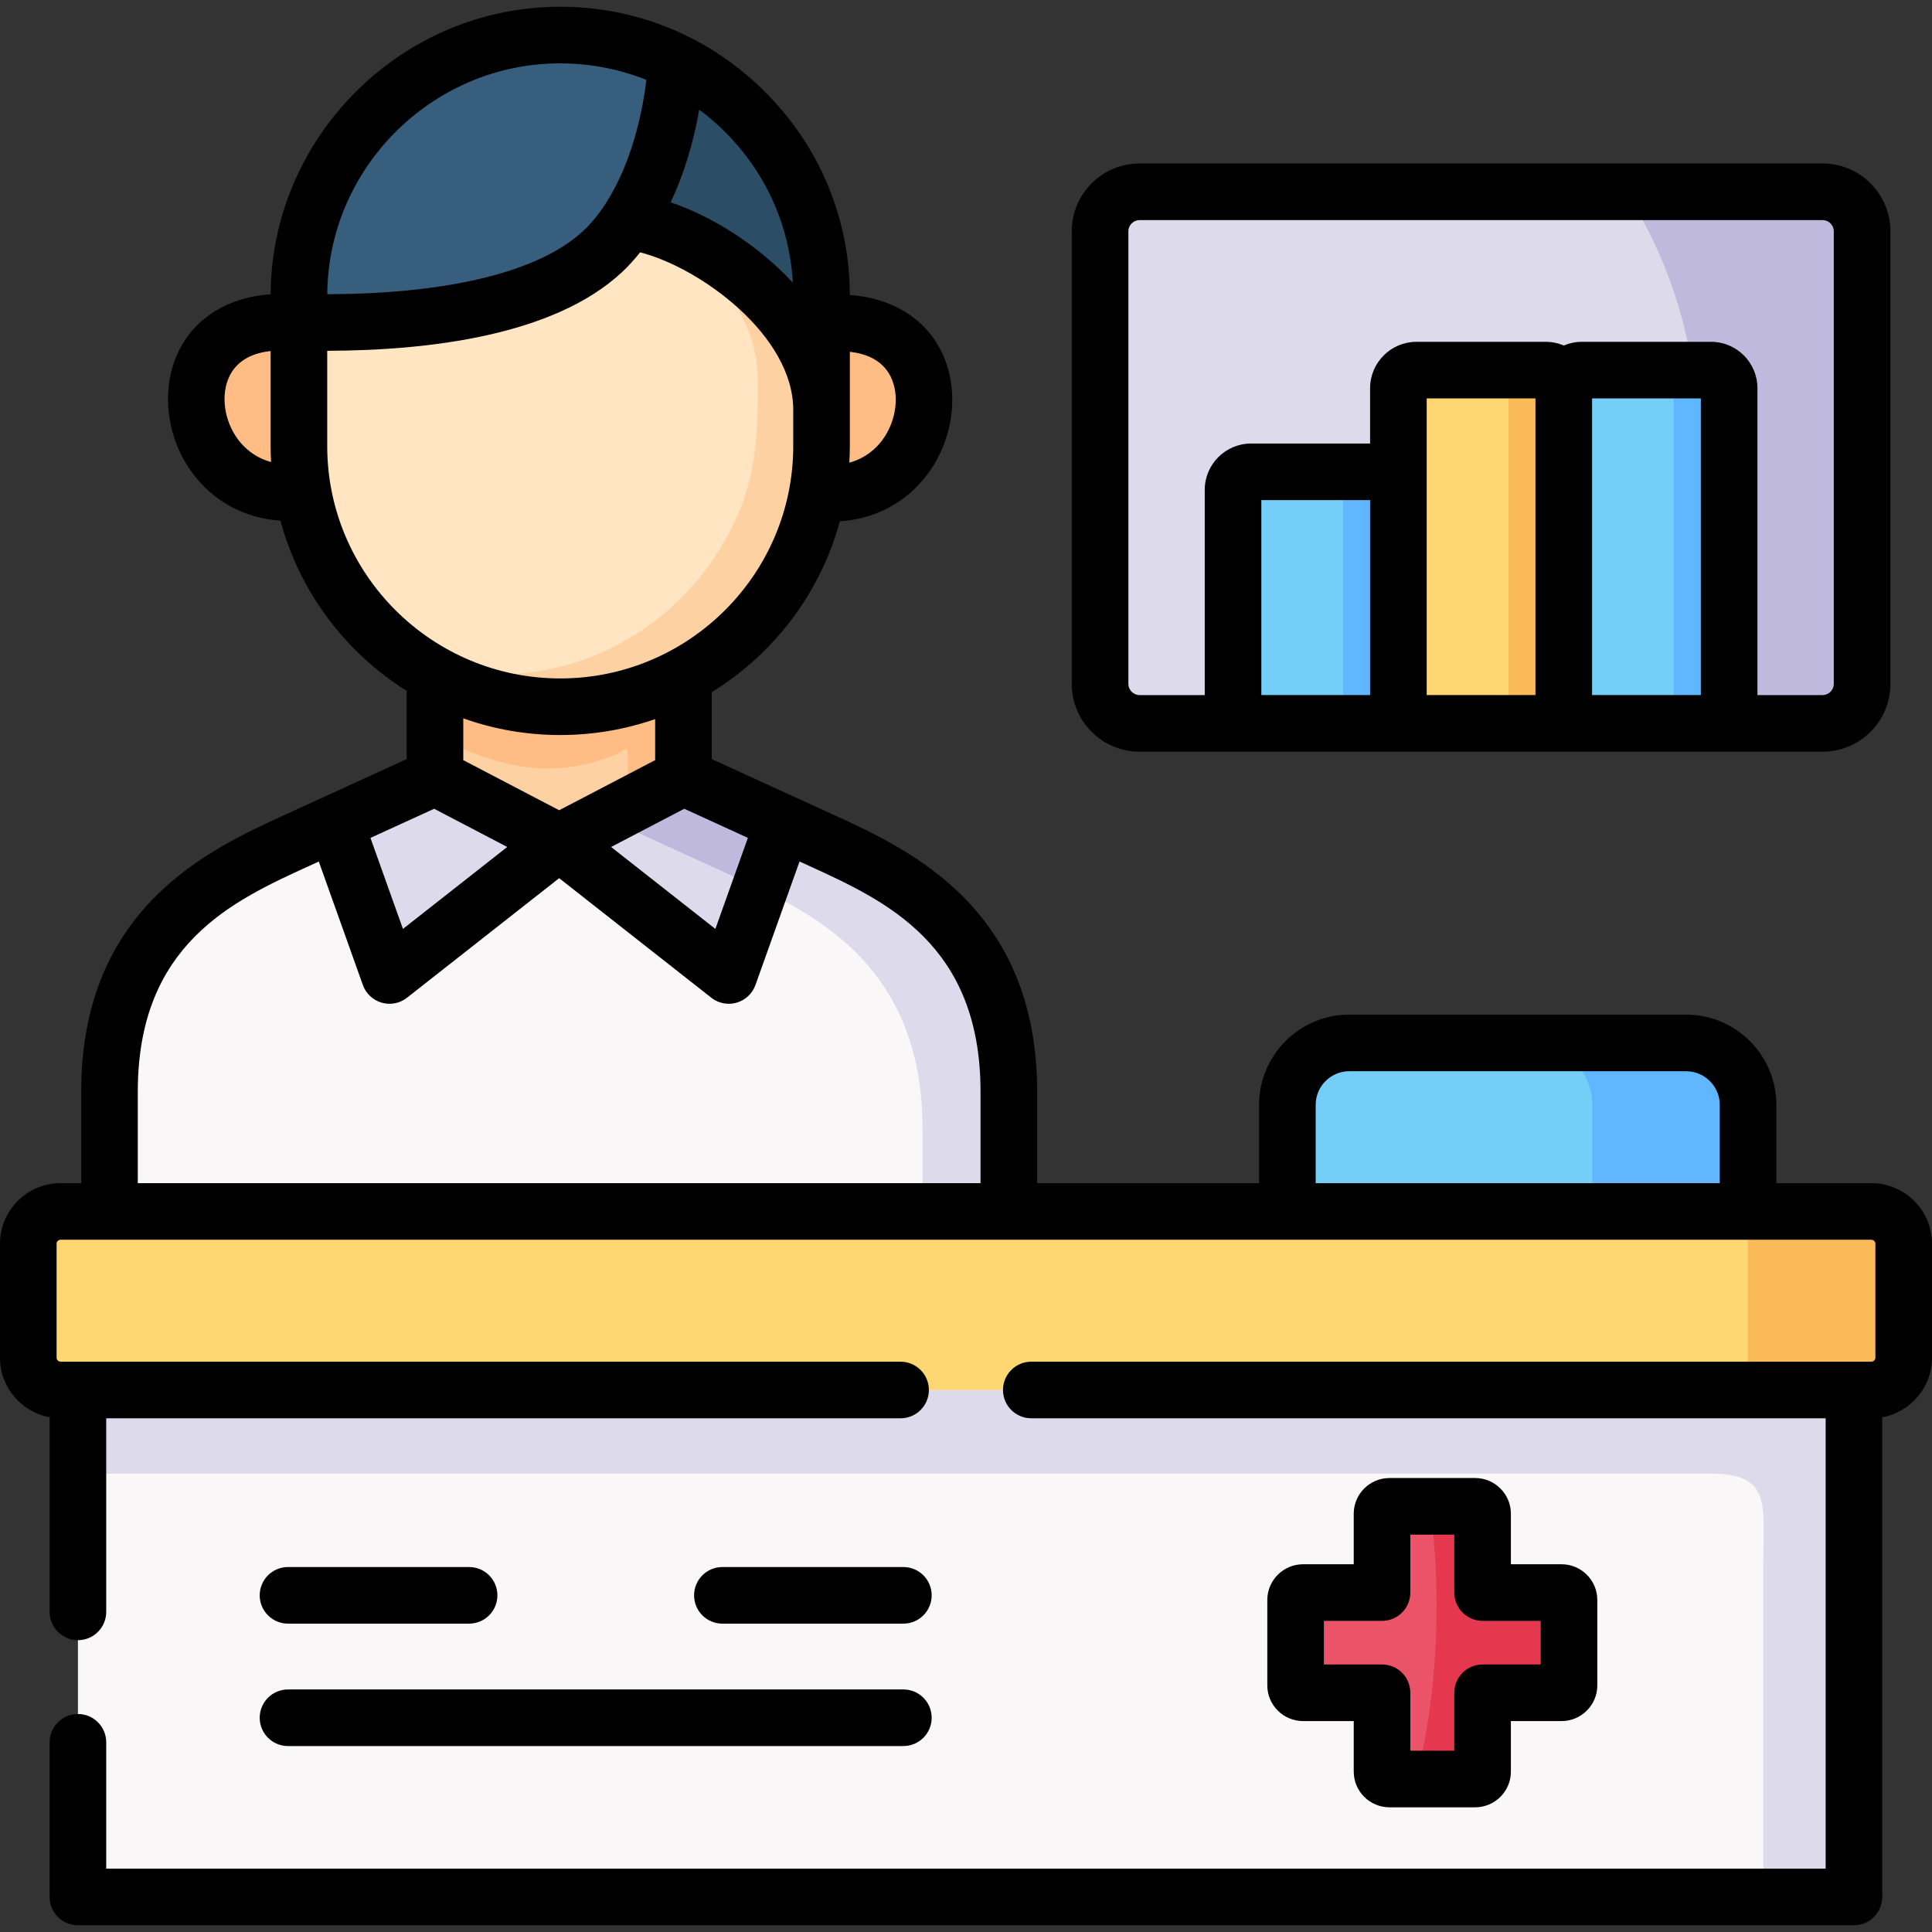 <svg id="Capa_1" enable-background="new 0 0 512 512" height="512" viewBox="0 0 512 512" width="512" xmlns="http://www.w3.org/2000/svg"><rect x="0" y="0" width="512" height="512" fill="#333333" stroke="none"/><g><g><path clip-rule="evenodd" d="m88.798 218.092-8.901 4.073c-20.013 9.164-50.882 22.372-50.882 67.145v79.052h44.221 149.897 44.221v-79.052c0-44.773-30.869-57.981-50.854-67.145l-8.929-4.073z" fill="#f9f7f8" fill-rule="evenodd"/></g><g><path clip-rule="evenodd" d="m103.226 258.509 44.958-35.326-8.873-14.962-24.037-2.235-26.476 12.106z" fill="#dddaec" fill-rule="evenodd"/></g><g><path clip-rule="evenodd" d="m148.184 223.183 44.958 35.326 14.428-40.417-26.447-12.106h-22.167z" fill="#dddaec" fill-rule="evenodd"/></g><g><path clip-rule="evenodd" d="m148.184 223.183 32.939-17.196v-26.898c-19.899-15.641-44.901-15.952-65.849-.311v27.209z" fill="#fed1a3" fill-rule="evenodd"/></g><g><path clip-rule="evenodd" d="m181.123 205.986-20.636 10.776 2.92 1.329 30.217 13.831c2.438 1.131 5.046 2.319 7.739 3.592l6.208-17.423z" fill="#beb9dd" fill-rule="evenodd"/></g><g><path clip-rule="evenodd" d="m207.57 218.092-6.208 17.423c19.332 9.249 43.115 24.239 43.115 63.553v69.295h22.876v-79.053c0-44.773-30.869-57.981-50.854-67.145z" fill="#dddaec" fill-rule="evenodd"/></g><g><path clip-rule="evenodd" d="m166.382 205.986v7.693l14.74-7.693v-26.898c-9.751 5.232-20.863 8.202-32.655 8.202-12.019 0-23.329-3.083-33.194-8.513v16.914c9.156 2.828 26.022 13.633 48.217 4.101 3.289-1.414 2.892-3.648 2.892 6.194z" fill="#ffbc85" fill-rule="evenodd"/></g><g><path clip-rule="evenodd" d="m56.993 120.853c4.734 6.42 12.728 10.776 23.301 9.503 15.817-16.065 11.14-33.375-1.077-44.971h-4.762c-23.273 0-27.241 22.203-17.462 35.468z" fill="#ffbc85" fill-rule="evenodd"/></g><g><path clip-rule="evenodd" d="m217.718 85.583c-14.457 9.588-15.364 31.197-1.077 44.773 0 .057-.028.113-.028.17 10.573 1.273 18.539-3.055 23.273-9.475 9.808-13.293 5.811-35.468-17.461-35.468z" fill="#ffbc85" fill-rule="evenodd"/></g><g><path clip-rule="evenodd" d="m217.718 108.267c0-35.637-32.57-60.866-51.336-62.676-37.758 2.206-63.808 35.637-87.166 39.795v32.809c0 5.515.652 10.889 1.899 16.065 4.592 19.148 17.263 35.241 34.158 44.518 9.865 5.43 21.175 8.513 33.194 8.513 11.991 0 23.329-3.083 33.194-8.513 10.063-5.515 18.624-13.463 24.86-23.023 4.252-6.505 7.427-13.746 9.298-21.495 1.247-5.176 1.899-10.55 1.899-16.065v-9.164z" fill="#ffe5c1" fill-rule="evenodd"/></g><g><path clip-rule="evenodd" d="m174.83 60.581c13.153 8.881 26.022 23.192 26.022 39.936 0 18.186-.652 30.546-11.197 46.724-6.265 9.56-14.825 17.508-24.86 23.023-17.008 9.362-37.219 11.087-55.559 4.808 1.956 1.329 3.969 2.574 6.038 3.705 9.865 5.43 21.175 8.513 33.194 8.513 11.991 0 23.329-3.083 33.194-8.513 10.063-5.515 18.624-13.463 24.86-23.023 4.252-6.505 7.427-13.746 9.298-21.495.312-1.301.595-2.602.822-3.903.709-3.96 1.077-8.004 1.077-12.162v-9.928c-.284-21.863-24.237-41.52-42.889-47.685z" fill="#fed1a3" fill-rule="evenodd"/></g><g><path clip-rule="evenodd" d="m491.319 502.709v-144.501c-156.87 0-313.768 0-470.666 0v144.501z" fill="#f9f7f8" fill-rule="evenodd"/></g><g><path clip-rule="evenodd" d="m341.167 331.197h122.089v-38.409c0-9.022-7.398-16.404-16.441-16.404h-89.235c-9.014 0-16.413 7.382-16.413 16.404z" fill="#75cef8" fill-rule="evenodd"/></g><g><path clip-rule="evenodd" d="m421.955 292.788v28.255h32.684 8.617v-28.255c0-9.022-7.398-16.404-16.441-16.404h-41.273c9.014 0 16.413 7.382 16.413 16.404z" fill="#60b7ff" fill-rule="evenodd"/></g><g><path clip-rule="evenodd" d="m20.653 390.536h432.852c16.129 0 13.776 8.372 13.776 24.211v87.962h24.038v-134.347c-156.87 0-313.768 0-470.666 0v22.174z" fill="#dddaec" fill-rule="evenodd"/></g><g><path clip-rule="evenodd" d="m29.015 321.044h-12.954c-4.706 0-8.561 3.847-8.561 8.542v30.235c0 4.695 3.855 8.542 8.561 8.542h12.954 44.221 422.675c4.734 0 8.589-3.847 8.589-8.542v-30.235c0-4.695-3.855-8.542-8.589-8.542h-32.655-122.089c-104.06 0-208.092 0-312.152 0z" fill="#ffd772" fill-rule="evenodd"/></g><g><path clip-rule="evenodd" d="m454.695 321.044c4.677.028 8.504 3.847 8.504 8.542v30.235c0 4.695-3.855 8.542-8.532 8.542h36.652 4.592c4.734 0 8.589-3.847 8.589-8.542v-30.235c0-4.695-3.855-8.542-8.589-8.542h-32.655z" fill="#fbba58" fill-rule="evenodd"/></g><g><path clip-rule="evenodd" d="m483.013 191.703c5.754 0 10.46-4.695 10.46-10.437v-120.007c0-5.742-4.706-10.437-10.46-10.437h-181.021c-5.754 0-10.46 4.695-10.46 10.437v120.007c0 5.742 4.706 10.437 10.46 10.437z" fill="#dddaec" fill-rule="evenodd"/></g><g><path clip-rule="evenodd" d="m326.767 191.703h43.824v-61.884c0-2.63-2.154-4.78-4.791-4.78h-34.243c-2.636 0-4.791 2.15-4.791 4.78v61.884z" fill="#75cef8" fill-rule="evenodd"/></g><g><path clip-rule="evenodd" d="m370.591 129.819v61.884h43.824v-88.839c0-2.602-2.154-4.78-4.791-4.78h-34.243c-2.636 0-4.791 2.178-4.791 4.78v26.955z" fill="#ffd772" fill-rule="evenodd"/></g><g><path clip-rule="evenodd" d="m414.415 102.864v88.839h43.824v-88.839c0-2.602-2.154-4.78-4.791-4.78h-34.243c-2.636.001-4.79 2.178-4.79 4.78z" fill="#75cef8" fill-rule="evenodd"/></g><g><path clip-rule="evenodd" d="m443.555 102.864v88.839h14.684v-88.839c0-2.602-2.154-4.78-4.791-4.78h-14.684c2.637.001 4.791 2.178 4.791 4.78z" fill="#60b7ff" fill-rule="evenodd"/></g><g><path clip-rule="evenodd" d="m414.415 191.703v-88.839c0-2.602-2.154-4.78-4.791-4.78h-14.684c2.636 0 4.819 2.178 4.819 4.78v88.839z" fill="#fbba58" fill-rule="evenodd"/></g><g><path clip-rule="evenodd" d="m370.591 191.703v-61.884c0-2.63-2.154-4.78-4.791-4.78h-14.655c2.636 0 4.791 2.15 4.791 4.78v61.884z" fill="#60b7ff" fill-rule="evenodd"/></g><g><path clip-rule="evenodd" d="m483.013 50.823h-52.129c8.844 13.689 15.052 29.783 17.745 47.262h4.819c2.636 0 4.791 2.178 4.791 4.78v88.839h24.775c5.754 0 10.46-4.695 10.46-10.437v-120.008c-.001-5.741-4.706-10.436-10.461-10.436z" fill="#beb9dd" fill-rule="evenodd"/></g><g><path clip-rule="evenodd" d="m366.254 401.143v20.902h-20.92c-1.077 0-1.984.877-1.984 1.952v22.655c0 1.075.907 1.952 1.984 1.952h20.92v20.902c0 1.075.907 1.952 1.984 1.952h22.677c1.105 0 1.984-.877 1.984-1.952v-20.902h20.92c1.105 0 1.984-.877 1.984-1.952v-22.655c0-1.075-.879-1.952-1.984-1.952h-20.919v-20.902c0-1.075-.879-1.952-1.984-1.952h-22.677c-1.078 0-1.985.877-1.985 1.952z" fill="#eb5468" fill-rule="evenodd"/></g><g><path clip-rule="evenodd" d="m390.915 399.191h-11.934c1.134 8.428 1.729 17.31 1.729 26.473 0 16.461-1.956 32.017-5.386 45.791h15.591c1.105 0 1.984-.877 1.984-1.952v-20.902h20.92c1.105 0 1.984-.877 1.984-1.952v-22.655c0-1.075-.879-1.952-1.984-1.952h-20.919v-20.902c0-1.072-.879-1.949-1.985-1.949z" fill="#e5384f" fill-rule="evenodd"/></g><g><path clip-rule="evenodd" d="m179.28 16.543c-10.63 11.313-18.425 25.116-12.898 42.142 18.765 1.81 51.024 24.211 51.336 49.581v-22.881-7.014c0-27.011-15.732-50.458-38.438-61.828z" fill="#2b4d66" fill-rule="evenodd"/></g><g><path clip-rule="evenodd" d="m166.382 58.686c7.313-10.946 11.82-26.304 12.898-42.142-9.638-4.808-20.551-7.439-32.06-7.241-37.531.651-68.003 31.48-68.003 69.068v7.014c20.239.481 60.945-.509 80.476-18.724 2.437-2.262 4.677-4.949 6.689-7.975z" fill="#375e7d" fill-rule="evenodd"/></g><g><path d="m301.992 199.203h181.021c9.903 0 17.96-8.046 17.96-17.937v-120.006c0-9.89-8.057-17.937-17.96-17.937h-181.021c-9.903 0-17.96 8.046-17.96 17.937v120.007c0 9.889 8.057 17.936 17.96 17.936zm61.099-15h-28.823v-51.664h28.823zm15-54.384v-24.234h28.824v78.618h-28.824zm43.824 54.384v-78.618h28.823v78.618zm-122.883-122.943c0-1.592 1.355-2.937 2.96-2.937h181.021c1.604 0 2.96 1.345 2.96 2.937v120.007c0 1.592-1.355 2.937-2.96 2.937h-17.275v-81.338c0-6.771-5.514-12.28-12.29-12.28h-34.243c-1.698 0-3.317.347-4.79.972-1.473-.625-3.092-.972-4.791-.972h-34.242c-6.777 0-12.291 5.509-12.291 12.28v14.674h-31.533c-6.776 0-12.29 5.509-12.29 12.28v54.384h-17.275c-1.604 0-2.96-1.345-2.96-2.937v-120.007z"/><path d="m76.325 430.28h47.991c4.143 0 7.5-3.358 7.5-7.5s-3.357-7.5-7.5-7.5h-47.991c-4.143 0-7.5 3.358-7.5 7.5s3.358 7.5 7.5 7.5z"/><path d="m76.325 462.721h163.078c4.143 0 7.5-3.358 7.5-7.5s-3.357-7.5-7.5-7.5h-163.078c-4.143 0-7.5 3.358-7.5 7.5s3.358 7.5 7.5 7.5z"/><path d="m239.403 430.28c4.143 0 7.5-3.358 7.5-7.5s-3.357-7.5-7.5-7.5h-47.963c-4.143 0-7.5 3.358-7.5 7.5s3.357 7.5 7.5 7.5z"/><path d="m390.915 391.691h-22.677c-5.229 0-9.484 4.24-9.484 9.452v13.401h-13.42c-5.229 0-9.484 4.24-9.484 9.452v22.655c0 5.211 4.255 9.452 9.484 9.452h13.42v13.401c0 5.211 4.255 9.452 9.484 9.452h22.677c5.229 0 9.484-4.24 9.484-9.452v-13.401h13.42c5.229 0 9.484-4.24 9.484-9.452v-22.655c0-5.211-4.255-9.452-9.484-9.452h-13.42v-13.401c0-5.212-4.254-9.452-9.484-9.452zm17.389 37.853v11.558h-15.404c-4.143 0-7.5 3.358-7.5 7.5v15.353h-11.646v-15.353c0-4.142-3.357-7.5-7.5-7.5h-15.404v-11.558h15.404c4.143 0 7.5-3.358 7.5-7.5v-15.353h11.646v15.353c0 4.142 3.357 7.5 7.5 7.5z"/><path d="m495.911 313.544h-25.155v-20.755c0-13.181-10.74-23.904-23.941-23.904h-89.235c-13.186 0-23.913 10.724-23.913 23.904v20.755h-58.814v-24.234c0-48.689-33.812-64.163-54.016-73.408l-32.214-14.733v-17.741c16.43-10.116 28.776-26.23 33.933-45.268 9.462-.625 17.752-5.045 23.364-12.656 7.065-9.576 8.46-22.649 3.471-32.531-4.411-8.737-13.136-14.024-24.177-14.784-.048-20.535-8.189-39.819-22.944-54.316-14.856-14.596-34.482-22.435-55.18-22.07-41.431.718-75.154 34.857-75.363 76.183-11.06.745-19.801 6.032-24.221 14.781-4.995 9.887-3.607 22.962 3.45 32.537 5.621 7.624 13.913 12.052 23.374 12.685 5.073 18.904 17.233 34.937 33.444 45.102v18.078l-22.16 10.135c-.023.011-.047.021-.07.032l-9.958 4.554c-20.223 9.242-54.07 24.71-54.07 73.42v24.234h-5.454c-8.857 0-16.062 7.196-16.062 16.041v30.235c0 7.852 5.682 14.392 13.152 15.765v51.578c0 4.142 3.357 7.5 7.5 7.5s7.5-3.358 7.5-7.5v-51.301h210.514c4.143 0 7.5-3.358 7.5-7.5s-3.357-7.5-7.5-7.5h-222.605c-.565 0-1.061-.487-1.061-1.042v-30.235c0-.555.495-1.042 1.061-1.042h479.851c.58 0 1.089.487 1.089 1.042v30.235c0 .555-.509 1.042-1.089 1.042h-222.606c-4.143 0-7.5 3.358-7.5 7.5s3.357 7.5 7.5 7.5h210.514v119.347h-455.668v-33.483c0-4.142-3.357-7.5-7.5-7.5s-7.5 3.358-7.5 7.5v40.983c0 4.142 3.357 7.5 7.5 7.5h470.667c4.143 0 7.5-3.358 7.5-7.5v-127.123c7.486-1.37 13.181-7.911 13.181-15.765v-30.235c0-8.846-7.218-16.042-16.089-16.042zm-270.693-195.35v-24.962c4.087.45 8.537 2.053 10.783 6.501 2.462 4.876 1.577 11.812-2.152 16.867-1.456 1.973-4.231 4.778-8.768 6.016.084-1.464.137-2.937.137-4.422zm-162.188-1.792c-3.725-5.051-4.603-11.989-2.136-16.872 2.255-4.464 6.728-6.061 10.822-6.503v25.167c0 1.427.047 2.844.124 4.252-4.557-1.24-7.347-4.059-8.81-6.044zm118.311 97.931 16.856 7.709-8.615 24.132-27.636-21.715zm3.963-185.29c2.25 1.684 4.41 3.522 6.453 5.529 11.072 10.88 17.51 25.098 18.357 40.346-9.205-9.926-21.282-17.552-32.376-21.295 3.418-7.276 6.002-15.612 7.566-24.58zm-37.952-12.241c.371-.007.741-.01 1.111-.01 7.939 0 15.653 1.509 22.835 4.38-2.049 17.08-8.259 32.113-16.72 40.004-11.61 10.827-35.564 16.715-67.85 16.788.22-33.186 27.326-60.586 60.624-61.162zm-60.635 101.392v-25.231c27.113-.068 60.144-4.079 78.091-20.817 1.692-1.578 3.298-3.351 4.829-5.27 15.727 3.958 40.796 22.021 40.581 42.03v9.287c0 33.964-27.701 61.597-61.75 61.597-34.05.001-61.751-27.632-61.751-61.596zm61.751 76.597c8.808 0 17.272-1.491 25.155-4.229v10.88l-25.438 13.28-25.412-13.279v-11.076c8.037 2.859 16.685 4.424 25.695 4.424zm-33.414 19.543 19.371 10.122-27.639 21.717-8.611-24.121zm-78.539 74.975c0-39.072 25.121-50.553 45.306-59.777l2.663-1.218 11.679 32.716c.812 2.272 2.666 4.016 4.984 4.685.684.197 1.383.294 2.079.294 1.66 0 3.297-.552 4.634-1.603l40.323-31.685 40.324 31.685c1.337 1.051 2.973 1.603 4.634 1.603.695 0 1.396-.097 2.079-.294 2.318-.669 4.173-2.412 4.984-4.685l11.683-32.727 2.707 1.238c20.163 9.228 45.257 20.711 45.257 59.768v24.234h-223.336zm312.152 24.235v-20.755c0-4.91 3.998-8.904 8.913-8.904h89.234c4.931 0 8.941 3.995 8.941 8.904v20.755z"/></g></g></svg>